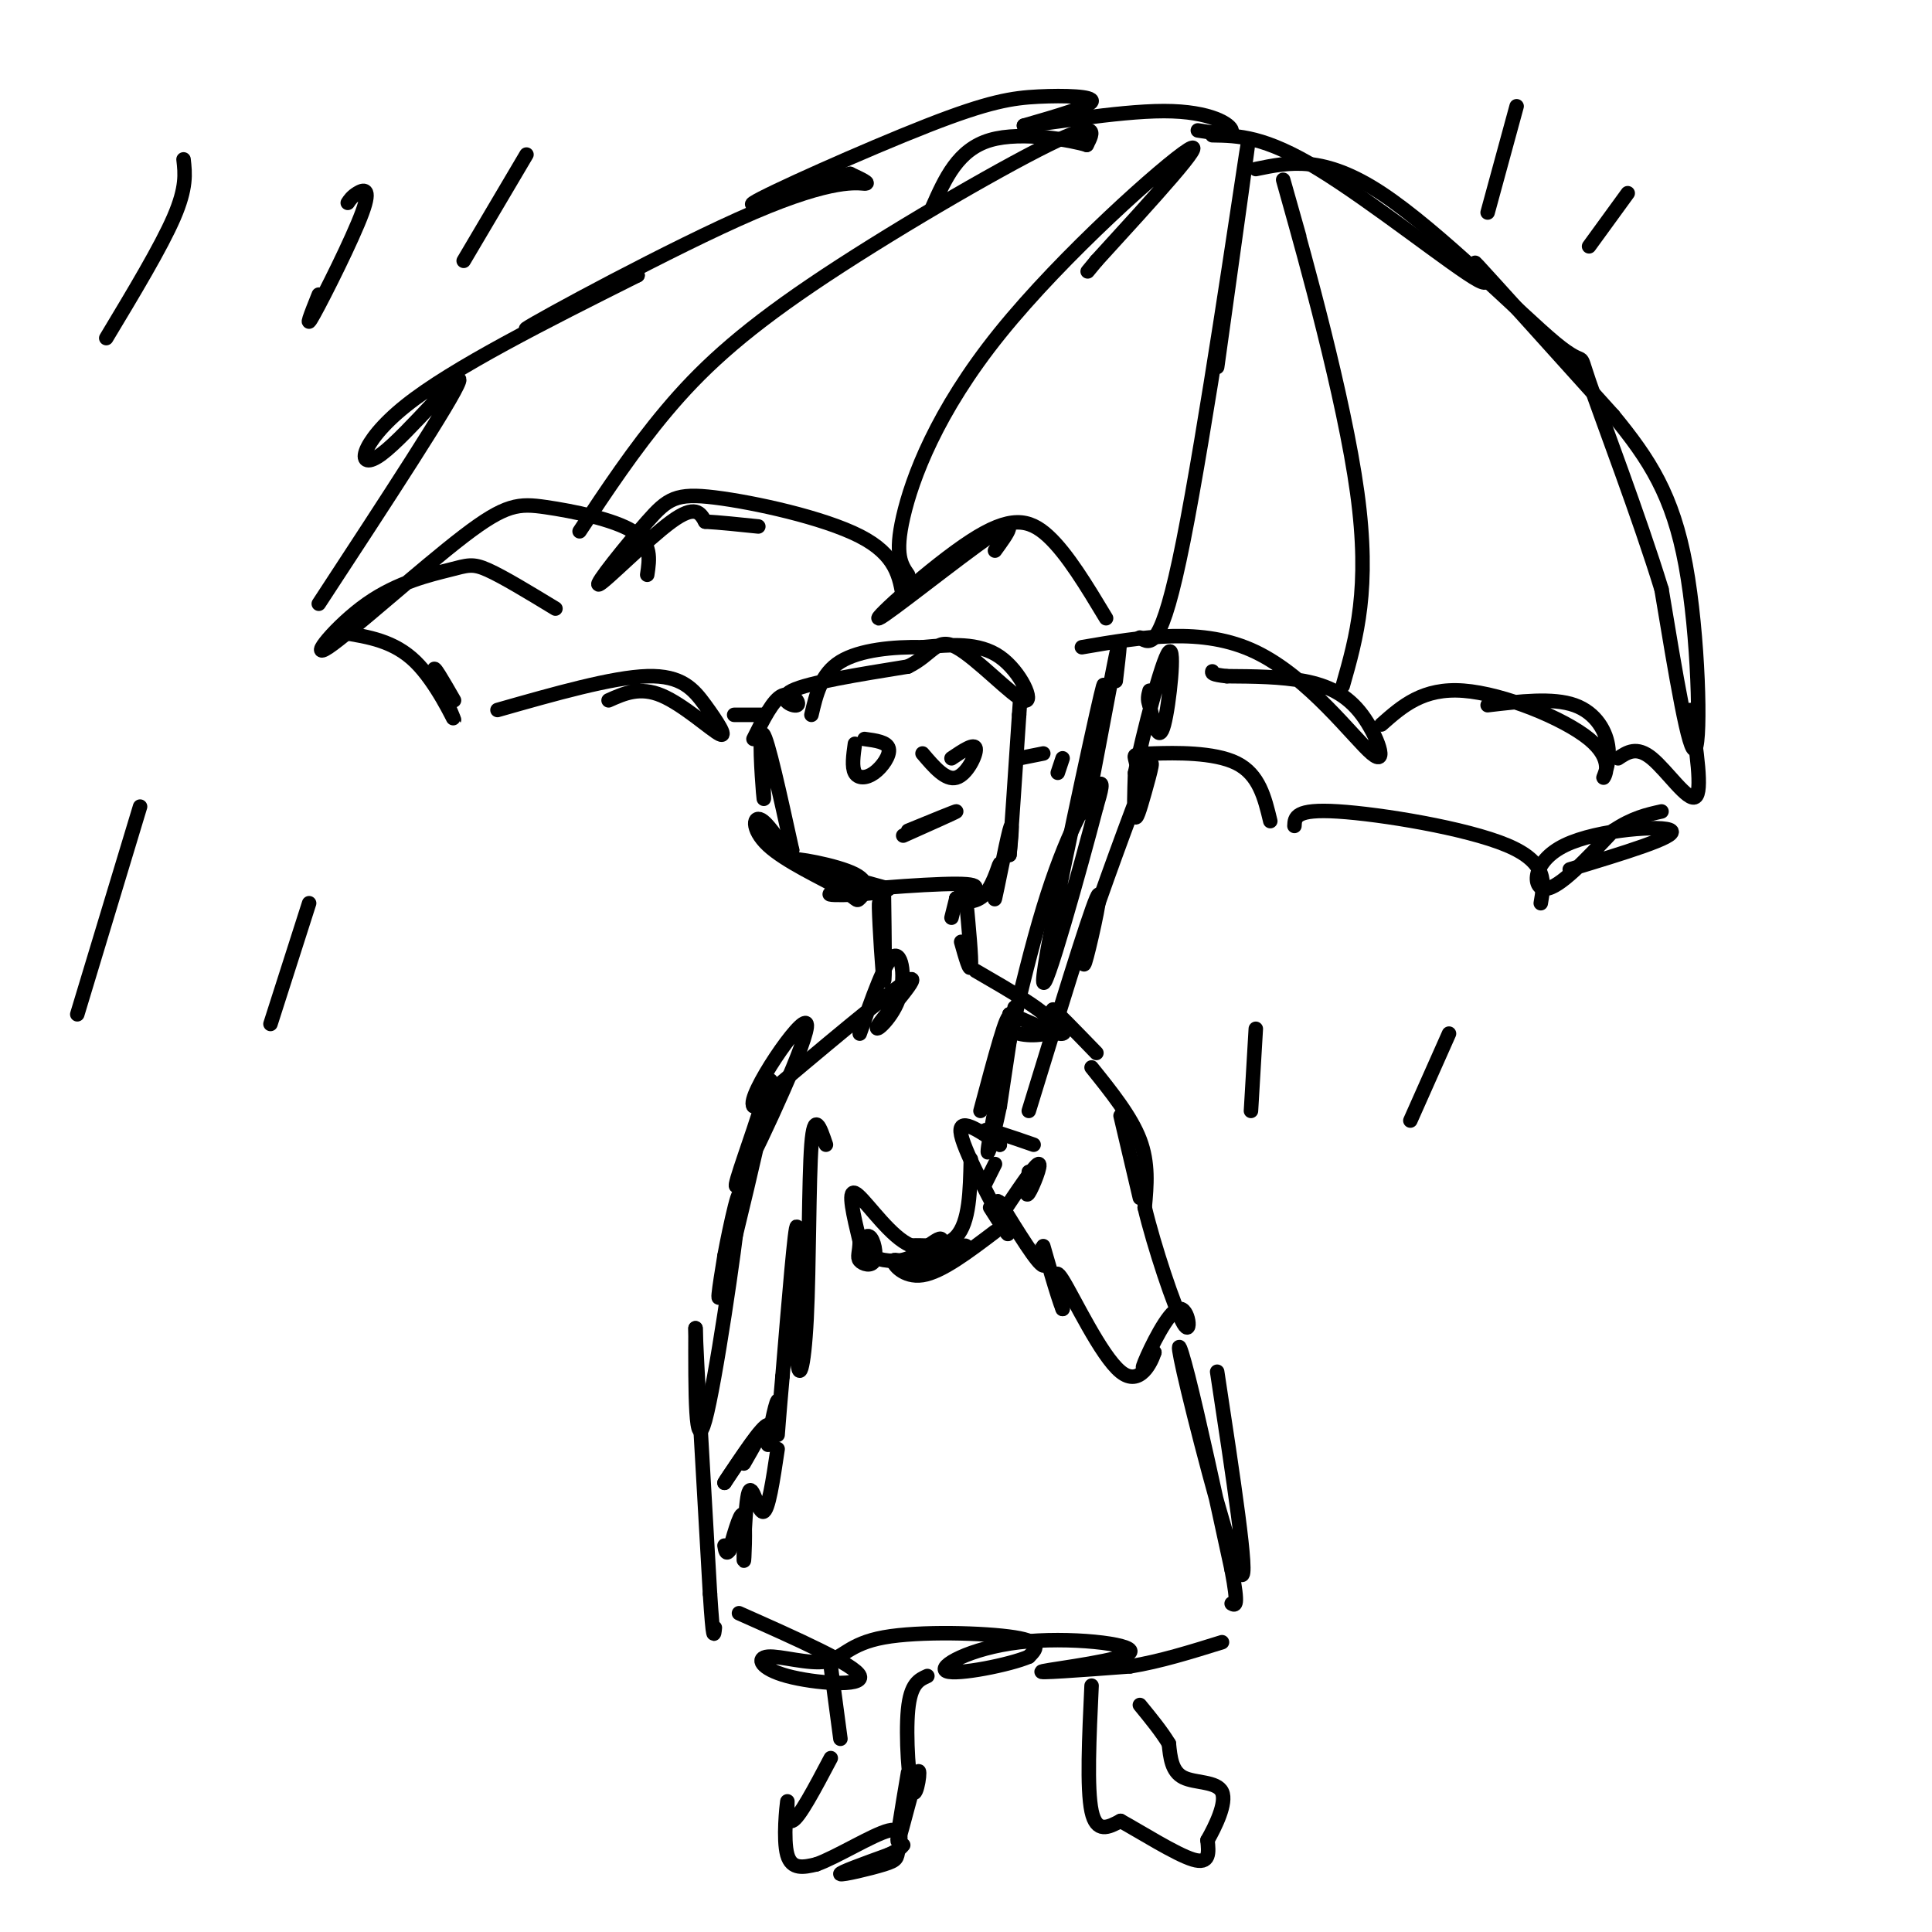 <svg viewBox='0 0 400 400' version='1.1' xmlns='http://www.w3.org/2000/svg' xmlns:xlink='http://www.w3.org/1999/xlink'><g fill='none' stroke='#000000' stroke-width='3' stroke-linecap='round' stroke-linejoin='round'><path d='M158,161c0.133,3.133 0.267,6.267 0,3c-0.267,-3.267 -0.933,-12.933 0,-12c0.933,0.933 3.467,12.467 6,24'/><path d='M164,176c-0.261,2.183 -3.913,-4.358 -6,-6c-2.087,-1.642 -2.608,1.615 1,5c3.608,3.385 11.345,6.899 15,9c3.655,2.101 3.227,2.790 4,2c0.773,-0.790 2.747,-3.059 -1,-5c-3.747,-1.941 -13.213,-3.555 -13,-3c0.213,0.555 10.107,3.277 20,6'/><path d='M184,184c-1.167,1.310 -14.083,1.583 -12,1c2.083,-0.583 19.167,-2.024 26,-2c6.833,0.024 3.417,1.512 0,3'/><path d='M198,186c1.148,0.779 4.018,1.228 6,-1c1.982,-2.228 3.078,-7.133 3,-6c-0.078,1.133 -1.329,8.305 -1,7c0.329,-1.305 2.237,-11.087 3,-14c0.763,-2.913 0.382,1.044 0,5'/><path d='M209,177c0.333,-4.000 1.167,-16.500 2,-29'/><path d='M211,148c0.333,-4.833 0.167,-2.417 0,0'/><path d='M183,185c0.133,9.400 0.267,18.800 0,18c-0.267,-0.800 -0.933,-11.800 -1,-15c-0.067,-3.200 0.467,1.400 1,6'/><path d='M198,186c0.000,0.000 -1.000,4.000 -1,4'/><path d='M200,186c0.583,6.250 1.167,12.500 1,14c-0.167,1.500 -1.083,-1.750 -2,-5'/><path d='M178,214c2.625,-7.517 5.250,-15.033 7,-16c1.750,-0.967 2.624,4.617 1,9c-1.624,4.383 -5.745,7.565 -4,5c1.745,-2.565 9.356,-10.876 6,-9c-3.356,1.876 -17.678,13.938 -32,26'/><path d='M156,229c-1.661,-1.781 10.187,-19.233 11,-17c0.813,2.233 -9.409,24.151 -13,31c-3.591,6.849 -0.550,-1.370 2,-9c2.550,-7.630 4.610,-14.670 3,-7c-1.610,7.670 -6.888,30.048 -9,38c-2.112,7.952 -1.056,1.476 0,-5'/><path d='M150,260c1.071,-5.881 3.750,-18.083 3,-10c-0.750,8.083 -4.929,36.452 -7,44c-2.071,7.548 -2.036,-5.726 -2,-19'/><path d='M144,275c0.167,6.000 1.583,30.500 3,55'/><path d='M147,330c0.667,10.333 0.833,8.667 1,7'/><path d='M153,334c12.057,5.355 24.114,10.709 25,13c0.886,2.291 -9.399,1.518 -15,0c-5.601,-1.518 -6.517,-3.783 -4,-4c2.517,-0.217 8.469,1.612 12,1c3.531,-0.612 4.643,-3.665 12,-5c7.357,-1.335 20.959,-0.953 27,0c6.041,0.953 4.520,2.476 3,4'/><path d='M213,343c-3.831,1.677 -14.908,3.869 -17,3c-2.092,-0.869 4.800,-4.800 15,-6c10.200,-1.200 23.708,0.331 23,2c-0.708,1.669 -15.631,3.477 -18,4c-2.369,0.523 7.815,-0.238 18,-1'/><path d='M234,345c6.167,-1.000 12.583,-3.000 19,-5'/><path d='M202,201c7.489,4.333 14.978,8.667 16,11c1.022,2.333 -4.422,2.667 -7,2c-2.578,-0.667 -2.289,-2.333 -2,-4'/><path d='M209,210c2.405,0.690 9.417,4.417 11,4c1.583,-0.417 -2.262,-4.976 -2,-5c0.262,-0.024 4.631,4.488 9,9'/><path d='M232,231c0.000,0.000 4.000,17.000 4,17'/><path d='M226,221c4.083,5.083 8.167,10.167 10,15c1.833,4.833 1.417,9.417 1,14'/><path d='M237,250c1.909,7.965 6.182,20.877 8,24c1.818,3.123 1.182,-3.544 -1,-3c-2.182,0.544 -5.909,8.298 -7,11c-1.091,2.702 0.455,0.351 2,-2'/><path d='M239,280c-0.560,1.798 -2.958,7.292 -7,4c-4.042,-3.292 -9.726,-15.369 -12,-19c-2.274,-3.631 -1.137,1.185 0,6'/><path d='M220,271c-1.012,-2.405 -3.542,-11.417 -4,-13c-0.458,-1.583 1.155,4.262 0,4c-1.155,-0.262 -5.077,-6.631 -9,-13'/><path d='M207,249c-1.333,-1.333 -0.167,1.833 1,5'/><path d='M207,252c3.600,-5.400 7.200,-10.800 8,-11c0.800,-0.200 -1.200,4.800 -2,6c-0.800,1.200 -0.400,-1.400 0,-4'/><path d='M213,243c0.000,-0.667 0.000,-0.333 0,0'/><path d='M206,241c0.000,0.000 -2.000,4.000 -2,4'/><path d='M205,250c2.444,3.844 4.889,7.689 3,4c-1.889,-3.689 -8.111,-14.911 -9,-19c-0.889,-4.089 3.556,-1.044 8,2'/><path d='M207,237c0.133,-0.489 -3.533,-2.711 -3,-3c0.533,-0.289 5.267,1.356 10,3'/><path d='M201,240c-0.133,6.533 -0.267,13.067 -3,16c-2.733,2.933 -8.067,2.267 -9,2c-0.933,-0.267 2.533,-0.133 6,0'/><path d='M195,258c-0.274,0.488 -3.958,1.708 -8,-1c-4.042,-2.708 -8.440,-9.345 -10,-10c-1.560,-0.655 -0.280,4.673 1,10'/><path d='M178,257c-0.033,2.362 -0.614,3.266 0,4c0.614,0.734 2.424,1.299 3,0c0.576,-1.299 -0.083,-4.462 -1,-5c-0.917,-0.538 -2.093,1.547 -1,3c1.093,1.453 4.455,2.272 7,2c2.545,-0.272 4.272,-1.636 6,-3'/><path d='M192,258c1.716,-1.070 3.006,-2.246 3,-1c-0.006,1.246 -1.309,4.912 0,5c1.309,0.088 5.231,-3.404 5,-4c-0.231,-0.596 -4.616,1.702 -9,4'/><path d='M191,262c-2.929,0.107 -5.750,-1.625 -6,-1c-0.250,0.625 2.071,3.607 6,3c3.929,-0.607 9.464,-4.804 15,-9'/><path d='M203,230c2.869,-10.780 5.738,-21.560 6,-19c0.262,2.560 -2.083,18.458 -2,18c0.083,-0.458 2.595,-17.274 3,-20c0.405,-2.726 -1.298,8.637 -3,20'/><path d='M207,229c-1.408,6.890 -3.429,14.115 -2,6c1.429,-8.115 6.308,-31.569 11,-47c4.692,-15.431 9.198,-22.837 11,-25c1.802,-2.163 0.901,0.919 0,4'/><path d='M227,167c-3.155,12.131 -11.042,40.458 -11,36c0.042,-4.458 8.012,-41.702 11,-55c2.988,-13.298 0.994,-2.649 -1,8'/><path d='M226,156c-0.738,5.631 -2.083,15.708 -1,11c1.083,-4.708 4.595,-24.202 6,-31c1.405,-6.798 0.702,-0.899 0,5'/><path d='M213,230c6.133,-20.000 12.267,-40.000 14,-44c1.733,-4.000 -0.933,8.000 -2,12c-1.067,4.000 -0.533,0.000 0,-4'/><path d='M225,194c2.686,-8.166 9.400,-26.581 12,-33c2.600,-6.419 1.085,-0.844 0,3c-1.085,3.844 -1.738,5.955 -2,5c-0.262,-0.955 -0.131,-4.978 0,-9'/><path d='M235,160c1.607,-7.988 5.625,-23.458 7,-25c1.375,-1.542 0.107,10.845 -1,15c-1.107,4.155 -2.054,0.077 -3,-4'/><path d='M238,146c-0.500,-1.167 -0.250,-2.083 0,-3'/><path d='M229,128c-4.018,-6.673 -8.035,-13.346 -12,-17c-3.965,-3.654 -7.877,-4.289 -16,1c-8.123,5.289 -20.456,16.501 -19,16c1.456,-0.501 16.702,-12.715 23,-17c6.298,-4.285 3.649,-0.643 1,3'/><path d='M187,124c-0.721,-4.570 -1.442,-9.140 -9,-13c-7.558,-3.860 -21.953,-7.009 -30,-8c-8.047,-0.991 -9.744,0.178 -14,5c-4.256,4.822 -11.069,13.298 -10,13c1.069,-0.298 10.020,-9.371 15,-13c4.980,-3.629 5.990,-1.815 7,0'/><path d='M146,108c3.000,0.167 7.000,0.583 11,1'/><path d='M134,119c0.491,-3.258 0.981,-6.517 -3,-9c-3.981,-2.483 -12.434,-4.192 -18,-5c-5.566,-0.808 -8.243,-0.716 -17,6c-8.757,6.716 -23.592,20.057 -28,23c-4.408,2.943 1.612,-4.510 8,-9c6.388,-4.490 13.143,-6.017 17,-7c3.857,-0.983 4.816,-1.424 8,0c3.184,1.424 8.592,4.712 14,8'/><path d='M224,134c12.507,-2.144 25.014,-4.287 36,1c10.986,5.287 20.450,18.005 24,21c3.550,2.995 1.187,-3.732 -2,-8c-3.187,-4.268 -7.196,-6.077 -12,-7c-4.804,-0.923 -10.402,-0.962 -16,-1'/><path d='M254,140c-3.167,-0.333 -3.083,-0.667 -3,-1'/><path d='M286,150c4.316,-3.819 8.632,-7.638 17,-7c8.368,0.638 20.786,5.732 26,10c5.214,4.268 3.222,7.711 3,8c-0.222,0.289 1.325,-2.576 1,-6c-0.325,-3.424 -2.521,-7.407 -7,-9c-4.479,-1.593 -11.239,-0.797 -18,0'/><path d='M66,125c13.929,-21.274 27.857,-42.548 29,-46c1.143,-3.452 -10.500,10.917 -16,15c-5.500,4.083 -4.857,-2.119 5,-10c9.857,-7.881 28.929,-17.440 48,-27'/><path d='M132,57c-0.255,-0.321 -24.893,12.378 -23,11c1.893,-1.378 30.317,-16.833 47,-24c16.683,-7.167 21.624,-6.048 23,-6c1.376,0.048 -0.812,-0.976 -3,-2'/><path d='M176,36c-6.864,1.923 -22.524,7.731 -20,6c2.524,-1.731 23.233,-11.000 36,-16c12.767,-5.000 17.591,-5.731 23,-6c5.409,-0.269 11.403,-0.077 11,1c-0.403,1.077 -7.201,3.038 -14,5'/><path d='M212,26c3.476,-0.143 19.167,-3.000 29,-3c9.833,0.000 13.810,2.857 14,4c0.190,1.143 -3.405,0.571 -7,0'/><path d='M251,28c5.399,0.083 10.798,0.167 22,7c11.202,6.833 28.208,20.417 33,23c4.792,2.583 -2.631,-5.833 0,-3c2.631,2.833 15.315,16.917 28,31'/><path d='M334,86c7.524,9.155 12.333,16.542 15,31c2.667,14.458 3.190,35.988 2,38c-1.190,2.012 -4.095,-15.494 -7,-33'/><path d='M344,122c-4.547,-14.837 -12.415,-35.431 -15,-43c-2.585,-7.569 0.112,-2.115 -7,-8c-7.112,-5.885 -24.032,-23.110 -36,-31c-11.968,-7.890 -18.984,-6.445 -26,-5'/><path d='M350,147c1.267,8.489 2.533,16.978 1,18c-1.533,1.022 -5.867,-5.422 -9,-8c-3.133,-2.578 -5.067,-1.289 -7,0'/><path d='M71,131c5.292,0.845 10.583,1.690 15,6c4.417,4.310 7.958,12.083 8,12c0.042,-0.083 -3.417,-8.024 -4,-10c-0.583,-1.976 1.708,2.012 4,6'/><path d='M103,147c11.912,-3.391 23.825,-6.781 31,-7c7.175,-0.219 9.614,2.735 12,6c2.386,3.265 4.719,6.841 3,6c-1.719,-0.841 -7.491,-6.097 -12,-8c-4.509,-1.903 -7.754,-0.451 -11,1'/><path d='M156,153c2.024,-4.089 4.048,-8.179 6,-9c1.952,-0.821 3.833,1.625 3,2c-0.833,0.375 -4.381,-1.321 -1,-3c3.381,-1.679 13.690,-3.339 24,-5'/><path d='M188,138c5.100,-2.483 5.852,-6.191 10,-4c4.148,2.191 11.694,10.282 14,11c2.306,0.718 -0.627,-5.938 -5,-9c-4.373,-3.062 -10.187,-2.531 -16,-2'/><path d='M191,134c-6.000,-0.133 -13.000,0.533 -17,3c-4.000,2.467 -5.000,6.733 -6,11'/><path d='M152,148c0.000,0.000 6.000,0.000 6,0'/><path d='M236,161c-0.411,-1.589 -0.821,-3.179 -1,-4c-0.179,-0.821 -0.125,-0.875 4,-1c4.125,-0.125 12.321,-0.321 17,2c4.679,2.321 5.839,7.161 7,12'/><path d='M219,160c0.000,0.000 1.000,-3.000 1,-3'/><path d='M211,157c0.000,0.000 5.000,-1.000 5,-1'/><path d='M268,171c0.067,-1.778 0.133,-3.556 9,-3c8.867,0.556 26.533,3.444 35,7c8.467,3.556 7.733,7.778 7,12'/><path d='M325,180c11.161,-3.381 22.321,-6.762 21,-8c-1.321,-1.238 -15.125,-0.333 -22,3c-6.875,3.333 -6.821,9.095 -4,9c2.821,-0.095 8.411,-6.048 14,-12'/><path d='M334,172c4.000,-2.667 7.000,-3.333 10,-4'/><path d='M252,284c3.304,21.720 6.607,43.440 5,42c-1.607,-1.440 -8.125,-26.042 -11,-38c-2.875,-11.958 -2.107,-11.274 0,-3c2.107,8.274 5.554,24.137 9,40'/><path d='M255,325c1.500,7.833 0.750,7.417 0,7'/><path d='M172,345c0.000,0.000 2.000,15.000 2,15'/><path d='M172,364c-3.304,6.262 -6.607,12.524 -8,13c-1.393,0.476 -0.875,-4.833 -1,-4c-0.125,0.833 -0.893,7.810 0,11c0.893,3.190 3.446,2.595 6,2'/><path d='M169,386c4.203,-1.482 11.709,-6.187 15,-7c3.291,-0.813 2.367,2.267 2,4c-0.367,1.733 -0.176,2.121 -3,3c-2.824,0.879 -8.664,2.251 -9,2c-0.336,-0.251 4.832,-2.126 10,-4'/><path d='M184,384c2.167,-1.000 2.583,-1.500 3,-2'/><path d='M188,367c-1.314,7.748 -2.628,15.496 -2,14c0.628,-1.496 3.199,-12.236 4,-14c0.801,-1.764 -0.169,5.448 -1,4c-0.831,-1.448 -1.523,-11.557 -1,-17c0.523,-5.443 2.262,-6.222 4,-7'/><path d='M226,349c-0.500,10.667 -1.000,21.333 0,26c1.000,4.667 3.500,3.333 6,2'/><path d='M232,377c4.133,2.267 11.467,6.933 15,8c3.533,1.067 3.267,-1.467 3,-4'/><path d='M250,381c1.583,-2.786 4.042,-7.750 3,-10c-1.042,-2.250 -5.583,-1.786 -8,-3c-2.417,-1.214 -2.708,-4.107 -3,-7'/><path d='M242,361c-1.500,-2.500 -3.750,-5.250 -6,-8'/><path d='M171,237c-1.220,-3.608 -2.440,-7.215 -3,0c-0.560,7.215 -0.459,25.254 -1,36c-0.541,10.746 -1.722,14.201 -2,7c-0.278,-7.201 0.349,-25.057 0,-26c-0.349,-0.943 -1.675,15.029 -3,31'/><path d='M162,285c-0.731,8.112 -1.058,12.892 -1,12c0.058,-0.892 0.500,-7.456 0,-7c-0.500,0.456 -1.942,7.930 -2,9c-0.058,1.070 1.269,-4.266 0,-4c-1.269,0.266 -5.135,6.133 -9,12'/><path d='M150,307c0.289,-0.622 5.511,-8.178 7,-10c1.489,-1.822 -0.756,2.089 -3,6'/><path d='M161,300c-0.963,6.455 -1.927,12.909 -3,13c-1.073,0.091 -2.257,-6.182 -3,-4c-0.743,2.182 -1.046,12.818 -1,14c0.046,1.182 0.442,-7.091 0,-9c-0.442,-1.909 -1.721,2.545 -3,7'/><path d='M151,321c-0.667,1.000 -0.833,0.000 -1,-1'/><path d='M177,154c-0.333,2.399 -0.667,4.798 0,6c0.667,1.202 2.333,1.208 4,0c1.667,-1.208 3.333,-3.631 3,-5c-0.333,-1.369 -2.667,-1.685 -5,-2'/><path d='M197,157c2.400,-1.622 4.800,-3.244 5,-2c0.200,1.244 -1.800,5.356 -4,6c-2.200,0.644 -4.600,-2.178 -7,-5'/><path d='M188,172c5.083,-2.083 10.167,-4.167 10,-4c-0.167,0.167 -5.583,2.583 -11,5'/><path d='M72,42c0.429,-0.649 0.857,-1.298 2,-2c1.143,-0.702 3.000,-1.458 1,4c-2.000,5.458 -7.857,17.131 -10,21c-2.143,3.869 -0.571,-0.065 1,-4'/><path d='M109,32c0.000,0.000 -13.000,22.000 -13,22'/><path d='M38,33c0.333,2.917 0.667,5.833 -2,12c-2.667,6.167 -8.333,15.583 -14,25'/><path d='M29,167c0.000,0.000 -13.000,43.000 -13,43'/><path d='M64,187c0.000,0.000 -8.000,25.000 -8,25'/><path d='M314,22c0.000,0.000 -6.000,22.000 -6,22'/><path d='M337,40c0.000,0.000 -8.000,11.000 -8,11'/><path d='M260,213c0.000,0.000 -1.000,17.000 -1,17'/><path d='M300,214c0.000,0.000 -8.000,18.000 -8,18'/><path d='M120,110c5.625,-8.488 11.250,-16.976 18,-25c6.750,-8.024 14.625,-15.583 30,-26c15.375,-10.417 38.250,-23.690 49,-29c10.750,-5.310 9.375,-2.655 8,0'/><path d='M225,30c-2.667,-0.844 -13.333,-2.956 -20,-1c-6.667,1.956 -9.333,7.978 -12,14'/><path d='M188,119c-1.411,-2.042 -2.821,-4.083 -1,-12c1.821,-7.917 6.875,-21.708 20,-38c13.125,-16.292 34.321,-35.083 39,-38c4.679,-2.917 -7.161,10.042 -19,23'/><path d='M227,54c-3.167,3.833 -1.583,1.917 0,0'/><path d='M236,132c2.222,1.422 4.444,2.844 9,-20c4.556,-22.844 11.444,-69.956 13,-80c1.556,-10.044 -2.222,16.978 -6,44'/><path d='M278,142c2.867,-10.067 5.733,-20.133 3,-40c-2.733,-19.867 -11.067,-49.533 -14,-60c-2.933,-10.467 -0.467,-1.733 2,7'/></g>
</svg>